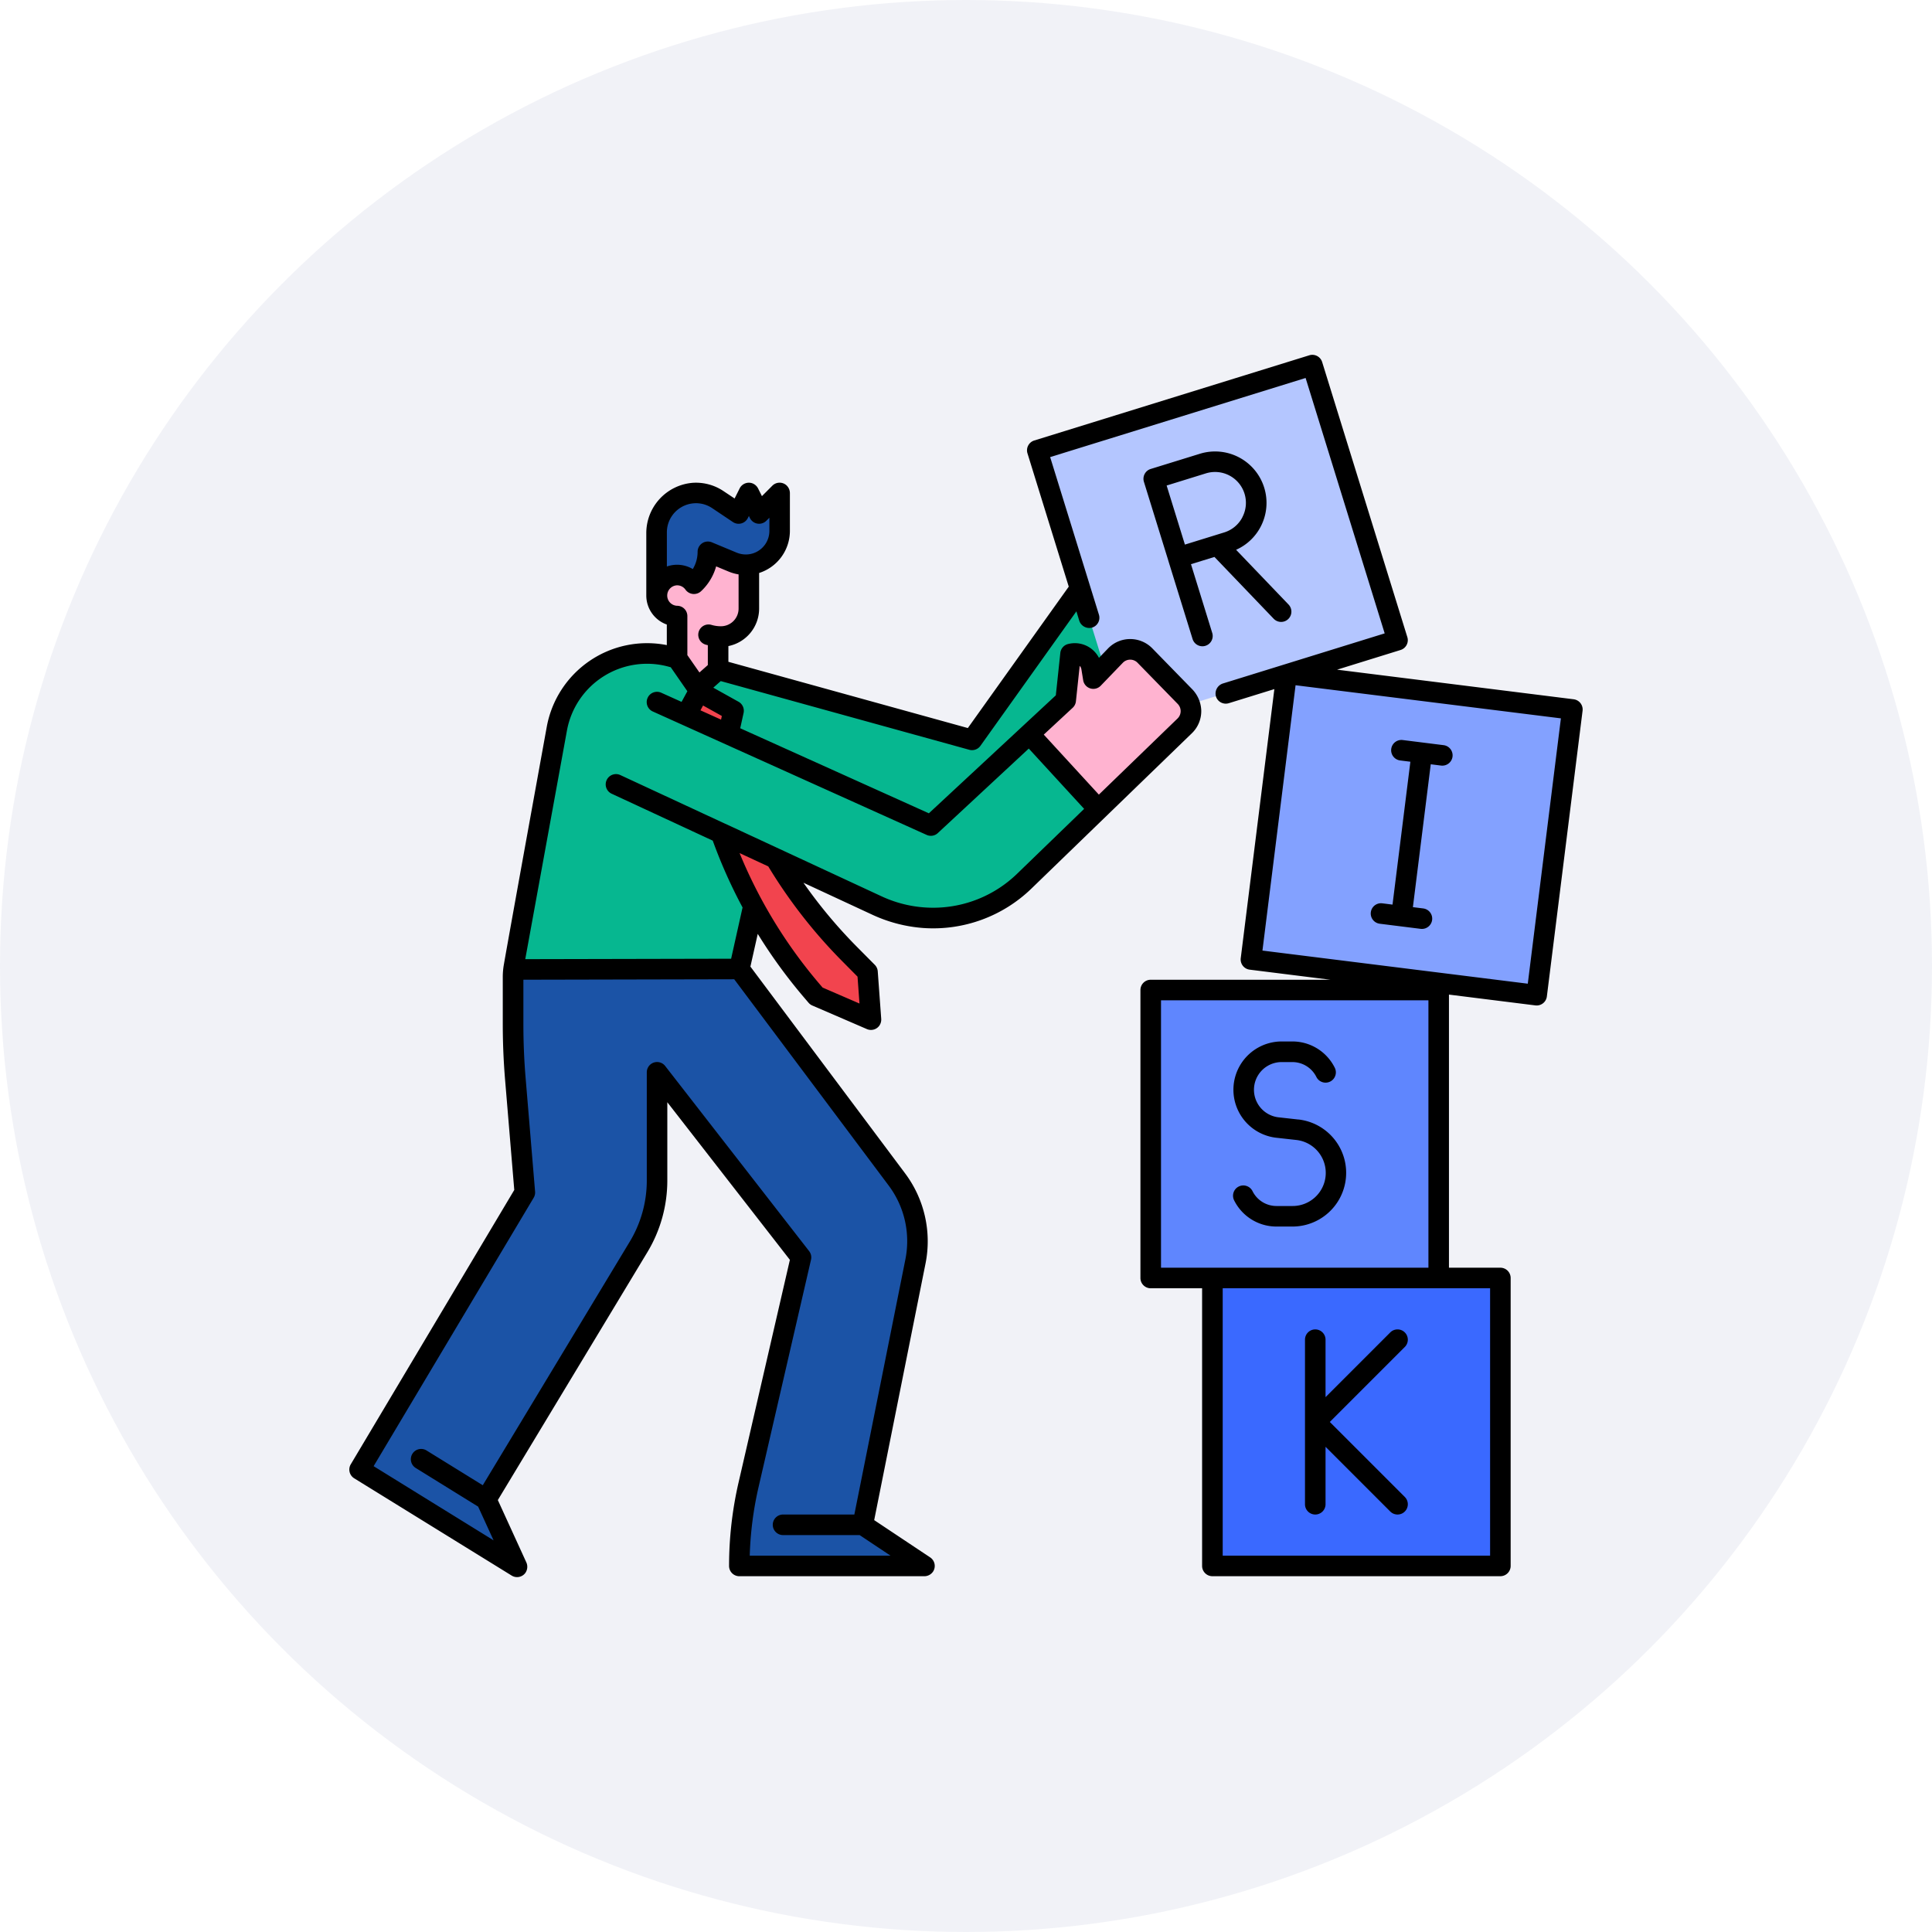 <?xml version="1.0" encoding="UTF-8"?>
<svg xmlns="http://www.w3.org/2000/svg" width="140" height="140" viewBox="0 0 140 140">
  <g id="Group_14581" data-name="Group 14581" transform="translate(-364 -1298)">
    <circle id="Ellipse_1147" data-name="Ellipse 1147" cx="70" cy="70" r="70" transform="translate(364 1298)" fill="rgba(21,47,118,0.06)"></circle>
    <g id="filled_outline" data-name="filled outline" transform="translate(373.009 1306.772)">
      <path id="Path_20519" data-name="Path 20519" d="M307.166,91.863l-2.944,4.317h0l-6.031-4.136L301.3,87.68Z" transform="translate(-229.367 -57.561)" fill="#ffb3d0"></path>
      <path id="Path_20520" data-name="Path 20520" d="M120.585,111.1l6.031,4.136-7.175,10.517a6.8,6.8,0,0,1-7.611,2.668l-12.5-3.834-3,13.474-16.41.035L83.1,120.654a6.647,6.647,0,0,1,8.309-5.215l21.779,6.02Z" transform="translate(-51.763 -76.617)" fill="#06b790"></path>
      <path id="Path_20521" data-name="Path 20521" d="M47.822,299.067h12.8a.186.186,0,0,0,.1-.341l-3.96-2.64,3.819-19.094a7.452,7.452,0,0,0-1.341-5.927L47.822,255.808h-16.4v4.017q0,1.98.165,3.954L32.276,272,20.3,292.082l10.886,6.731a.186.186,0,0,0,.268-.236l-1.98-4.328,11.042-18.3a9.315,9.315,0,0,0,1.339-4.813V263.3L52.293,276.71l-4.032,17.473a17.155,17.155,0,0,0-.439,3.857Z" transform="translate(-3.255 -194.365)" fill="#1b53a6"></path>
      <path id="Path_20522" data-name="Path 20522" d="M143.78,108.576V113.5l1.487,2.137,1.487-1.316v-5.744Z" transform="translate(-103.725 -74.563)" fill="#ffb3d0"></path>
      <path id="Path_20523" data-name="Path 20523" d="M352,376h20.867v20.866H352Z" transform="translate(-273.152 -292.164)" fill="#3a69ff"></path>
      <path id="Path_20524" data-name="Path 20524" d="M328,264h20.867v20.867H328Z" transform="translate(-253.624 -201.031)" fill="#5f86fe"></path>
      <path id="Path_20525" data-name="Path 20525" d="M0,0H20.867V20.867H0Z" transform="matrix(0.955, -0.296, 0.296, 0.955, 66.144, 23.851)" fill="#b4c6ff"></path>
      <path id="Path_20526" data-name="Path 20526" d="M0,0H20.867V20.867H0Z" transform="translate(84.207 40.038) rotate(7.125)" fill="#83a1ff"></path>
      <path id="Path_20527" data-name="Path 20527" d="M292.088,134.923a1.49,1.49,0,0,1-.03,2.111l-6.249,6.048-5.01-5.457,2.633-2.446.354-3.346a1.224,1.224,0,0,1,1.52.986l.129.788,1.6-1.66a1.489,1.489,0,0,1,2.139-.007Z" transform="translate(-215.217 -93.208)" fill="#ffb3d0"></path>
      <path id="Path_20528" data-name="Path 20528" d="M147.736,149.02l-.509,2.6.456,1.242a36.133,36.133,0,0,0,8.887,13.6l1.313,1.261.334,3.441-4-1.614-.361-.4a36.137,36.137,0,0,1-8.506-17.105l-1.573-1.6,1.426-2.763Z" transform="translate(-103.721 -106.385)" fill="#f2444e"></path>
      <path id="Path_20529" data-name="Path 20529" d="M149.958,154.314l5.01,5.457-5.368,5.2a9.531,9.531,0,0,1-10.644,1.8L120,157.962,122.981,152l19.844,8.943Z" transform="translate(-84.376 -109.897)" fill="#06b790"></path>
      <path id="Path_20530" data-name="Path 20530" d="M148.983,87.626v5.409a2.025,2.025,0,0,1-2.025,2.025,3.179,3.179,0,0,1-3.179-3.179V87.626Z" transform="translate(-103.725 -57.517)" fill="#ffb3d0"></path>
      <path id="Path_20531" data-name="Path 20531" d="M144.72,72.667v2.748a2.455,2.455,0,0,1-3.4,2.267l-1.8-.752a3.171,3.171,0,0,1-3.171,3.171H135.8V75.52a2.853,2.853,0,0,1,4.435-2.374l1.511,1.008.743-1.487.743,1.487Z" transform="translate(-97.232 -45.345)" fill="#1b53a6"></path>
      <circle id="Ellipse_1320" data-name="Ellipse 1320" cx="1.487" cy="1.487" r="1.487" transform="translate(38.568 33.269)" fill="#ffb3d0"></circle>
      <path id="Path_20532" data-name="Path 20532" d="M333.665,60a3.726,3.726,0,0,0-4.4-5.3l-3.56,1.1a.745.745,0,0,0-.491.932l1.763,5.692v.008l1.763,5.691a.745.745,0,1,0,1.424-.441L328.624,62.7l1.7-.525,4.293,4.479a.745.745,0,0,0,1.076-1.031l-3.8-3.966A3.7,3.7,0,0,0,333.665,60Zm-1.318-.695a2.222,2.222,0,0,1-1.316,1.094l-2.847.881L326.86,57l2.848-.882a2.236,2.236,0,0,1,2.639,3.178Z" transform="translate(-251.33 -30.589)"></path>
      <path id="Path_20533" data-name="Path 20533" d="M105.024,41.9,87.881,39.755l4.6-1.426a.745.745,0,0,0,.491-.932L86.8,17.465a.745.745,0,0,0-.932-.491L65.937,23.148a.745.745,0,0,0-.491.932l2.991,9.658L61.124,43.985l-17.351-4.8v-1.14A2.774,2.774,0,0,0,46,35.332V32.748a3.206,3.206,0,0,0,2.23-3.049V26.982a.778.778,0,0,0-.282-.615.745.745,0,0,0-.99.056l-.755.757-.27-.54a.769.769,0,0,0-.43-.391.747.747,0,0,0-.914.371l-.366.731-.809-.539a3.582,3.582,0,0,0-2.19-.6,3.657,3.657,0,0,0-3.4,3.683v4.49a2.236,2.236,0,0,0,1.487,2.1v1.49a7.388,7.388,0,0,0-8.7,5.925S27.987,58.346,27.5,61.14a5.214,5.214,0,0,0-.076.891v3.43c0,1.334.056,2.685.168,4.016l.665,7.98L16.41,97.336a.745.745,0,0,0,.248,1.016L28.068,105.4a.745.745,0,0,0,.977-.172.775.775,0,0,0,.079-.8l-2.058-4.5L37.9,81.97a10.061,10.061,0,0,0,1.447-5.2V71.1l8.882,11.421L44.511,98.649a26.97,26.97,0,0,0-.689,6.051.745.745,0,0,0,.745.747H57.956a.766.766,0,0,0,.653-.343.747.747,0,0,0-.215-1.022l-4.056-2.7,3.721-18.6a8.208,8.208,0,0,0-1.476-6.521L45.368,61.271,45.9,58.9a36.9,36.9,0,0,0,3.33,4.579l.352.412a.745.745,0,0,0,.271.2L53.81,65.8a.747.747,0,0,0,.893-.238.771.771,0,0,0,.143-.524l-.25-3.425a.746.746,0,0,0-.215-.471L53.1,59.851a35.348,35.348,0,0,1-3.888-4.656l4.928,2.288a10.609,10.609,0,0,0,3.776.993,10.237,10.237,0,0,0,7.828-2.87L77.358,44.362a2.222,2.222,0,0,0,.68-1.671,2.333,2.333,0,0,0-.686-1.55L74.492,38.21a2.236,2.236,0,0,0-1.6-.674h-.006a2.22,2.22,0,0,0-1.6.679l-.66.684a1.967,1.967,0,0,0-2.248-1,.747.747,0,0,0-.552.642L67.5,41.615l-9.2,8.548L44.63,44l.244-1.109a.745.745,0,0,0-.365-.811l-1.83-1.02.54-.478L61.23,45.56a.745.745,0,0,0,.805-.285l6.956-9.747.2.654a.767.767,0,0,0,.871.54.745.745,0,0,0,.562-.95L67.089,24.351,85.6,18.618,91.33,37.125l-11.7,3.624a.77.77,0,0,0-.536.912.745.745,0,0,0,.942.523l3.3-1.022L80.9,60.661a.745.745,0,0,0,.647.832l5.847.731H74.376a.745.745,0,0,0-.745.745V83.836a.745.745,0,0,0,.745.745H78.1V104.7a.745.745,0,0,0,.745.745H99.714a.745.745,0,0,0,.745-.745V83.836a.745.745,0,0,0-.745-.745H95.988V63.3l6.262.783a.733.733,0,0,0,.093.006.745.745,0,0,0,.739-.652l2.588-20.705a.745.745,0,0,0-.647-.832ZM44.8,31.39a1.71,1.71,0,0,1-.423-.114l-1.78-.741a.776.776,0,0,0-.507-.041.747.747,0,0,0-.548.719,2.4,2.4,0,0,1-.348,1.251,2.231,2.231,0,0,0-1.879-.185V29.8a2.112,2.112,0,0,1,2.715-2.019,2.153,2.153,0,0,1,.562.265L44.1,29.057a.745.745,0,0,0,1.081-.287l.077-.154.071.143a.743.743,0,0,0,1.2.2l.215-.214V29.7A1.712,1.712,0,0,1,45.6,31.312l-.026.009a1.719,1.719,0,0,1-.772.07Zm-4.743,2.252a.742.742,0,0,1,.608.317.755.755,0,0,0,1.13.108c.031-.029.062-.058.09-.086a3.9,3.9,0,0,0,1-1.711l.916.381a3.2,3.2,0,0,0,.711.2v2.479a1.281,1.281,0,0,1-1.279,1.279,2.438,2.438,0,0,1-.666-.093.746.746,0,1,0-.408,1.434c.041.012.083.02.124.031V39.42l-.608.538L40.8,38.7v-2.83a.745.745,0,0,0-.745-.745.742.742,0,0,1,0-1.483ZM56.6,82.481l-3.7,18.495H47.734a.745.745,0,1,0,0,1.49h5.55l2.236,1.49h-10.2a25.477,25.477,0,0,1,.64-4.973l3.8-16.471a.745.745,0,0,0-.138-.625L39.193,68.474a.745.745,0,0,0-1.333.458v7.841A8.57,8.57,0,0,1,36.628,81.2L25.975,98.854,21.9,96.335a.745.745,0,1,0-.784,1.268l4.523,2.8,1.118,2.443-8.692-5.374,11.6-19.454a.745.745,0,0,0,.1-.443l-.685-8.219c-.108-1.29-.162-2.6-.162-3.892V62.222l15.277-.033,11.2,14.958A6.715,6.715,0,0,1,56.6,82.481ZM52.042,60.9,53.131,62l.142,1.948L50.6,62.791l-.239-.279a35.227,35.227,0,0,1-5.778-9.467l2.079.965A36.8,36.8,0,0,0,52.042,60.9Zm16.68-18.384a.745.745,0,0,0,.234-.467l.273-2.571a.468.468,0,0,1,.125.252l.128.788a.745.745,0,0,0,1.272.4l1.6-1.661a.739.739,0,0,1,.534-.228h0a.738.738,0,0,1,.534.225l2.912,2.984a.745.745,0,0,1-.015,1.056l-5.7,5.515-3.992-4.348Zm-9.767,9.074,6.585-6.118,4.012,4.37-4.847,4.691a8.742,8.742,0,0,1-6.11,2.473,8.848,8.848,0,0,1-3.7-.817l-7.413-3.442,0,0-3.924-1.822-.007,0-7.609-3.533a.745.745,0,0,0-.628,1.352l7.325,3.4A36.879,36.879,0,0,0,44.8,56.986L43.971,60.7l-14.918.032,3.02-16.561a5.9,5.9,0,0,1,7.378-4.63l.146.04L40.8,41.318l-.42.771-1.474-.664a.745.745,0,0,0-.613,1.359l19.843,8.943A.745.745,0,0,0,58.956,51.591ZM43.241,43.375,41.748,42.7l.19-.349,1.36.759Zm55.728,60.582H79.593V84.581H98.969ZM75.122,83.091V63.715H94.5V83.091ZM101.7,62.51l-19.227-2.4,2.4-19.227,19.227,2.4Z"></path>
      <path id="Path_20534" data-name="Path 20534" d="M414.23,180.057l2.958.37a.754.754,0,0,0,.093.006.745.745,0,0,0,.091-1.485l-.74-.093,1.294-10.353.739.093a.754.754,0,0,0,.093.006.745.745,0,0,0,.092-1.485l-1.478-.185h0l-1.478-.185a.745.745,0,1,0-.185,1.479l.74.093-1.294,10.353-.74-.093a.745.745,0,0,0-.185,1.479Z" transform="translate(-323.257 -121.892)"></path>
      <path id="Path_20535" data-name="Path 20535" d="M364.73,289.656l-1.455-.162a2.008,2.008,0,0,1,.222-4h.8a1.942,1.942,0,0,1,1.744,1.079.745.745,0,0,0,1.333-.667A3.425,3.425,0,0,0,364.3,284h-.8a3.5,3.5,0,0,0-.387,6.975l1.456.162a2.4,2.4,0,0,1-.266,4.787h-1.145a1.94,1.94,0,0,1-1.745-1.078.745.745,0,0,0-1.333.666,3.422,3.422,0,0,0,3.078,1.9H364.3a3.891,3.891,0,0,0,.43-7.759Z" transform="translate(-279.66 -217.304)"></path>
      <path id="Path_20536" data-name="Path 20536" d="M395.234,396.218a.745.745,0,0,0-1.054,0l-4.69,4.69v-4.163a.745.745,0,0,0-1.49,0v11.924a.745.745,0,0,0,1.49,0v-4.163l4.69,4.69a.745.745,0,0,0,1.054-1.054l-5.435-5.435,5.435-5.435a.745.745,0,0,0,0-1.054Z" transform="translate(-302.445 -308.438)"></path>
    </g>
  </g>
</svg>
